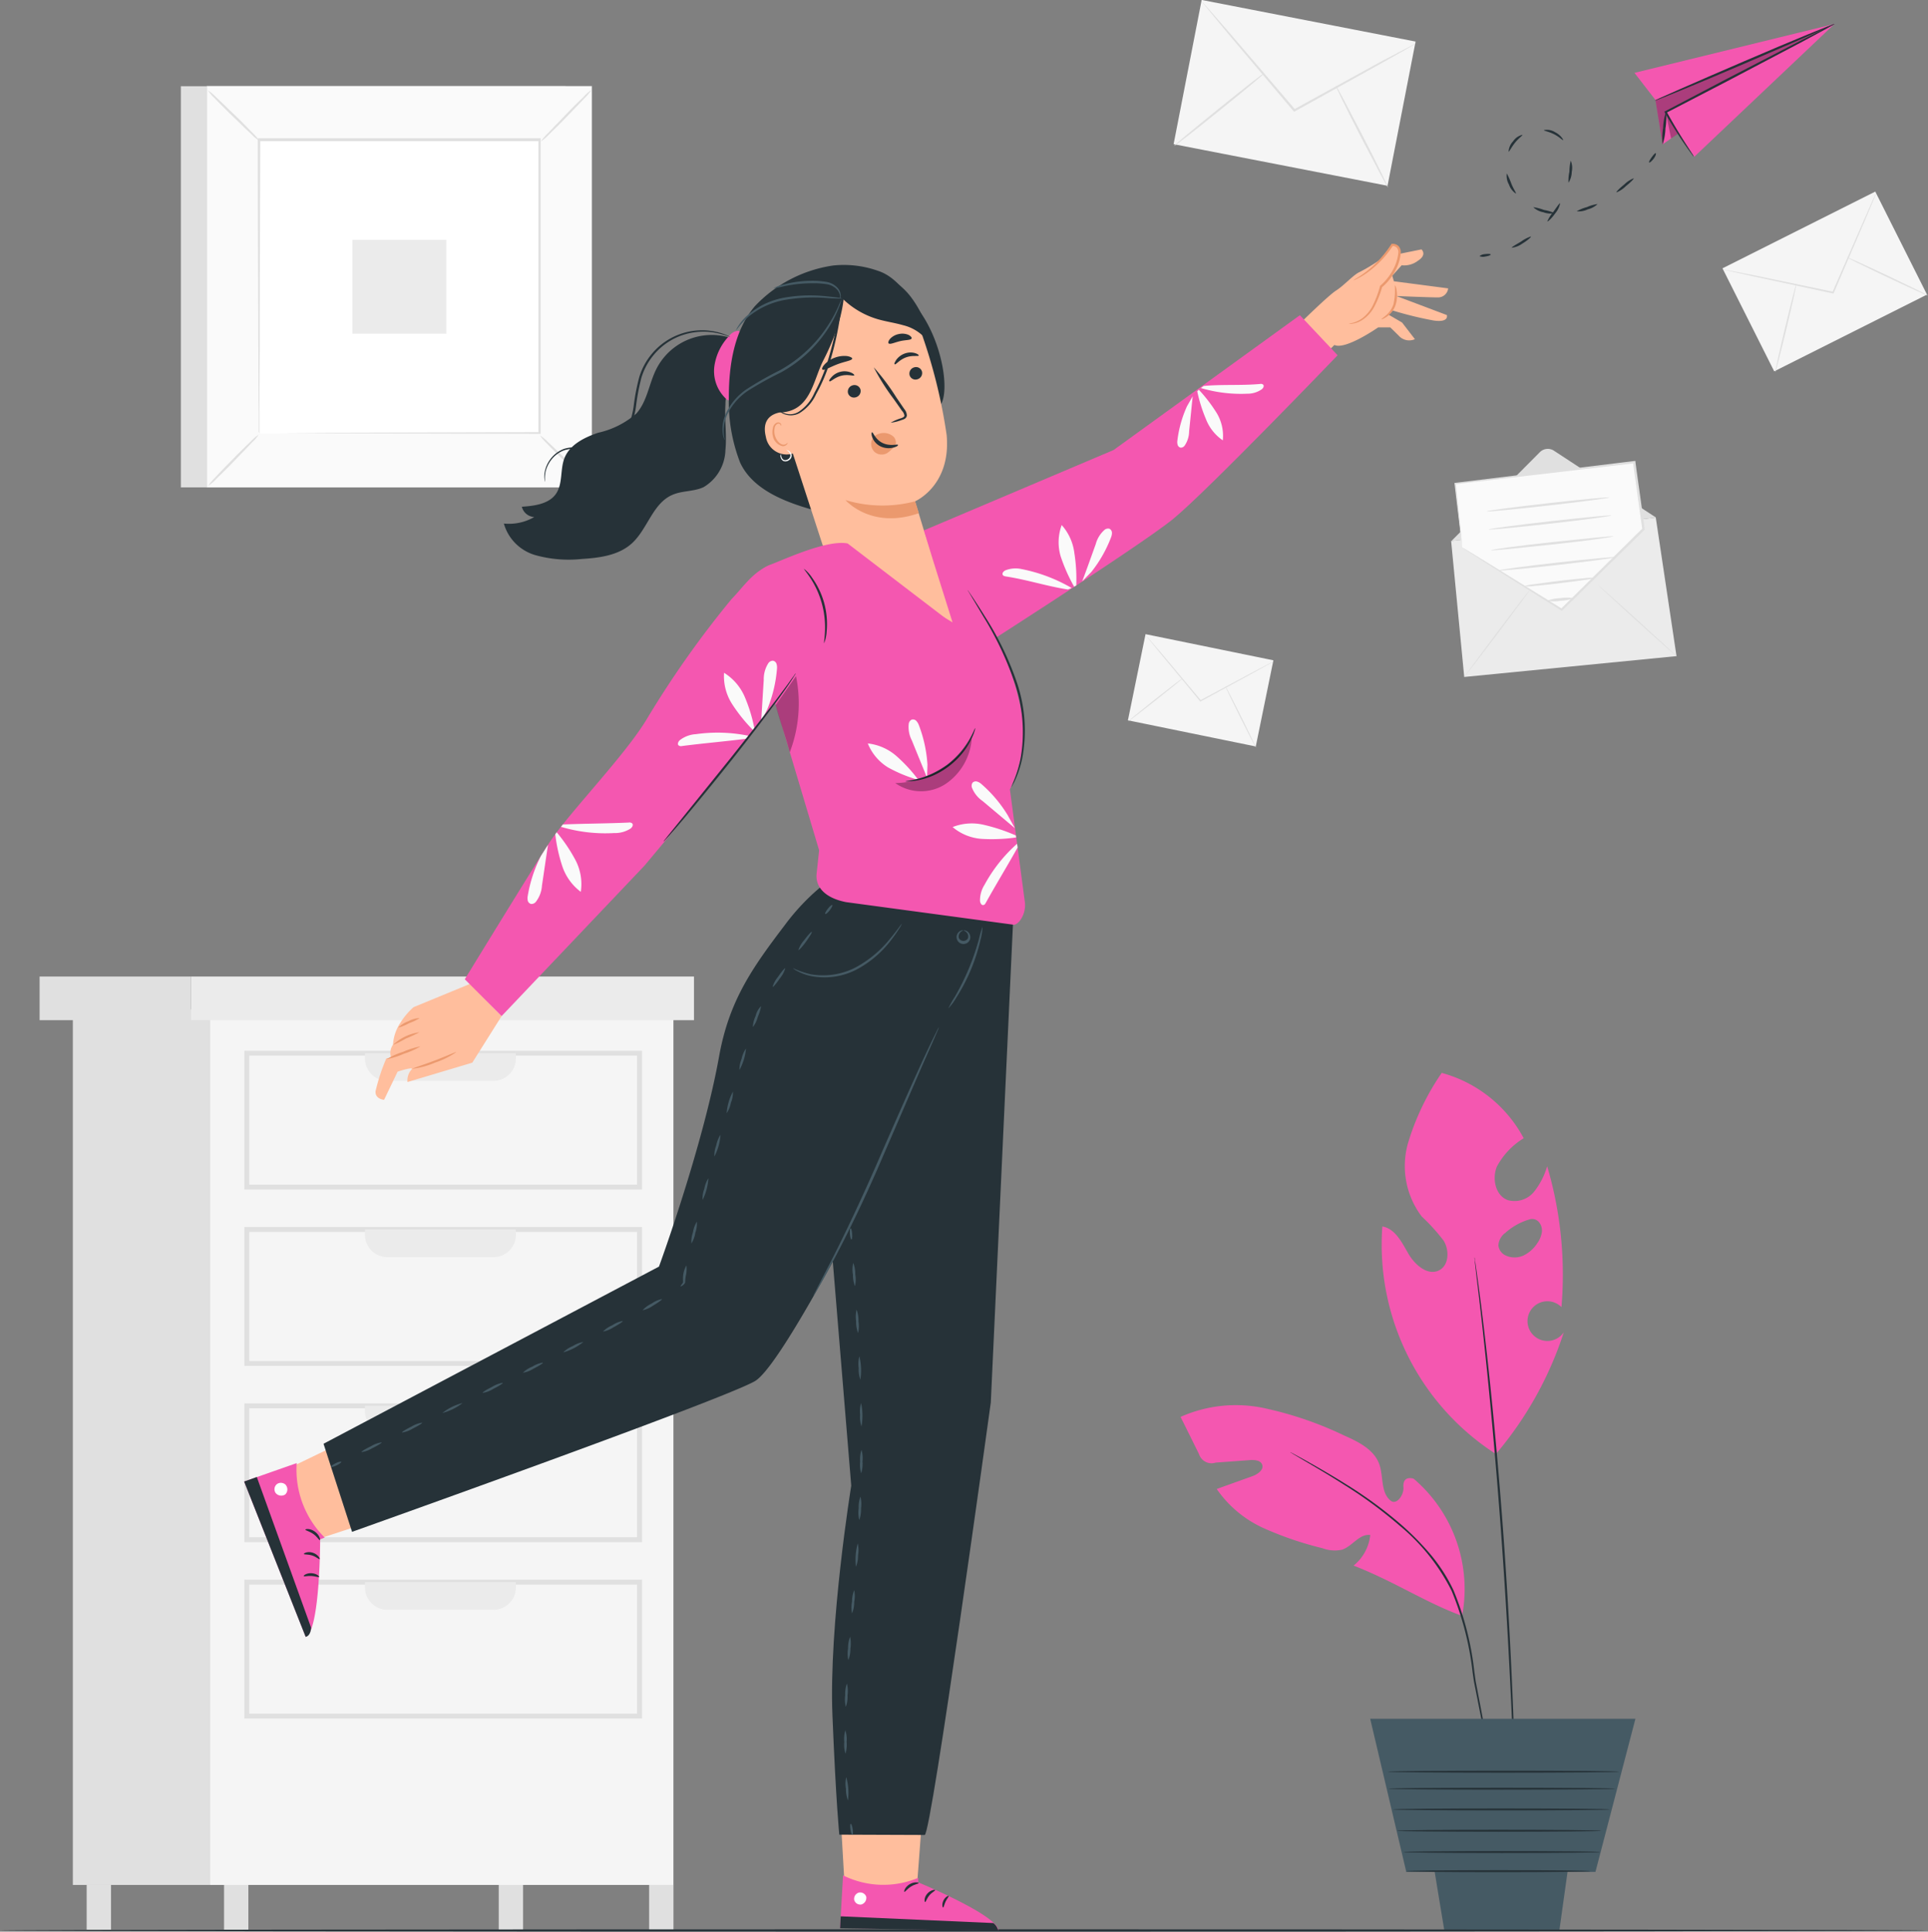 <svg xmlns="http://www.w3.org/2000/svg" width="195.199" height="195.554" viewBox="0 0 195.199 195.554">
  <rect x="0" y="0" width="195.199" height="195.554" fill="#808080" stroke="none"/>
  <g id="Family3" transform="translate(-37 -46.704)">
    <g id="freepik--background-complete--inject-14" transform="translate(41.01 46.704)">
      <rect id="Rectangle_1215" data-name="Rectangle 1215" width="38.96" height="40.613" transform="translate(53.261 49.34) rotate(180)" fill="#e0e0e0"/>
      <rect id="Rectangle_1216" data-name="Rectangle 1216" width="38.96" height="40.613" transform="translate(55.902 49.34) rotate(180)" fill="#fafafa"/>
      <path id="Path_7452" data-name="Path 7452" d="M82.74,65.74h38.988v40.635H82.74Zm38.965.023H82.767v40.59H121.7Z" transform="translate(-65.812 -57.026)" fill="#e0e0e0"/>
      <rect id="Rectangle_1217" data-name="Rectangle 1217" width="28.486" height="29.695" transform="translate(50.665 43.879) rotate(180)" fill="#fff"/>
      <path id="Path_7453" data-name="Path 7453" d="M156.44,143a4.506,4.506,0,0,0,.7.819c.458.481,1.094,1.126,1.831,1.831s1.373,1.332,1.863,1.781a4.651,4.651,0,0,0,.824.687,4.659,4.659,0,0,0-.7-.815c-.458-.481-1.1-1.131-1.831-1.831s-1.373-1.337-1.863-1.785A4.5,4.5,0,0,0,156.44,143Z" transform="translate(-105.775 -98.919)" fill="#e0e0e0"/>
      <path id="Path_7454" data-name="Path 7454" d="M88.153,142.83a4.4,4.4,0,0,0-.815.7c-.481.458-1.131,1.094-1.831,1.808s-1.337,1.373-1.785,1.863a4.248,4.248,0,0,0-.682.824,4.753,4.753,0,0,0,.81-.7c.458-.458,1.135-1.094,1.831-1.831s1.341-1.373,1.785-1.863A4.262,4.262,0,0,0,88.153,142.83Z" transform="translate(-65.975 -98.827)" fill="#e0e0e0"/>
      <path id="Path_7455" data-name="Path 7455" d="M88.2,71.8a4.866,4.866,0,0,0-.7-.815c-.458-.458-1.094-1.131-1.831-1.831s-1.373-1.337-1.859-1.781a4.784,4.784,0,0,0-.824-.687,4.431,4.431,0,0,0,.7.815c.458.481,1.1,1.131,1.831,1.831s1.373,1.337,1.863,1.781A4.261,4.261,0,0,0,88.2,71.8Z" transform="translate(-65.948 -57.541)" fill="#e0e0e0"/>
      <path id="Path_7456" data-name="Path 7456" d="M156.61,71.824a4.576,4.576,0,0,0,.819-.7c.458-.458,1.126-1.094,1.831-1.831s1.332-1.373,1.781-1.859a4.851,4.851,0,0,0,.687-.824,4.2,4.2,0,0,0-.819.728c-.481.458-1.131,1.094-1.831,1.831s-1.337,1.373-1.785,1.863a4.5,4.5,0,0,0-.682.792Z" transform="translate(-105.867 -57.498)" fill="#e0e0e0"/>
      <path id="Path_7457" data-name="Path 7457" d="M94.185,107.163a.913.913,0,0,0,0-.146V105c0-1.41,0-3.456.027-6.052,0-5.2.032-12.611.055-21.483l-.11.11h28.4l-.124-.128v29.695l.11-.11-20.567.055-5.782.032h-.032l5.754.032,20.636.055h.11V77.28H94.02v.11c0,8.9.041,16.333.055,21.551,0,2.586,0,4.628.032,6.029v1.982A.466.466,0,0,0,94.185,107.163Z" transform="translate(-71.928 -63.283)" fill="#e0e0e0"/>
      <rect id="Rectangle_1218" data-name="Rectangle 1218" width="9.503" height="9.503" transform="translate(41.176 33.786) rotate(180)" fill="#ebebeb"/>
      <rect id="Rectangle_1219" data-name="Rectangle 1219" width="46.893" height="88.646" transform="translate(50.258 190.825) rotate(180)" fill="#e0e0e0"/>
      <rect id="Rectangle_1220" data-name="Rectangle 1220" width="46.893" height="88.646" transform="translate(64.169 190.825) rotate(180)" fill="#f5f5f5"/>
      <path id="Path_7458" data-name="Path 7458" d="M91.05,279.08h40.26v14.053H91.05Zm39.757.494H91.544v13.065h39.262Z" transform="translate(-70.318 -172.707)" fill="#e0e0e0"/>
      <path id="Path_7459" data-name="Path 7459" d="M2.266,0H13.01a2.266,2.266,0,0,1,2.266,2.266V2.8H0V2.266A2.266,2.266,0,0,1,2.266,0Z" transform="translate(48.221 109.422) rotate(180)" fill="#ebebeb"/>
      <path id="Path_7460" data-name="Path 7460" d="M91.05,318.07h40.26v14.053H91.05Zm39.757.5H91.544v13.06h39.262Z" transform="translate(-70.318 -193.849)" fill="#e0e0e0"/>
      <path id="Path_7461" data-name="Path 7461" d="M2.266,0H13.01a2.266,2.266,0,0,1,2.266,2.266V2.8H0V2.266A2.266,2.266,0,0,1,2.266,0Z" transform="translate(48.221 127.27) rotate(180)" fill="#ebebeb"/>
      <path id="Path_7462" data-name="Path 7462" d="M91.05,357.07h40.26v14.049H91.05Zm39.757.494H91.544v13.06h39.262Z" transform="translate(-70.318 -214.996)" fill="#e0e0e0"/>
      <path id="Path_7463" data-name="Path 7463" d="M2.266,0H13.01a2.266,2.266,0,0,1,2.266,2.266V2.8H0V2.266A2.266,2.266,0,0,1,2.266,0Z" transform="translate(48.221 145.118) rotate(180)" fill="#ebebeb"/>
      <path id="Path_7464" data-name="Path 7464" d="M91.05,396.06h40.26v14.053H91.05Zm39.757.494H91.544v13.065h39.262Z" transform="translate(-70.318 -236.138)" fill="#e0e0e0"/>
      <path id="Path_7465" data-name="Path 7465" d="M2.266,0H13.01a2.266,2.266,0,0,1,2.266,2.266V2.8H0V2.266A2.266,2.266,0,0,1,2.266,0Z" transform="translate(48.221 162.971) rotate(180)" fill="#ebebeb"/>
      <rect id="Rectangle_1221" data-name="Rectangle 1221" width="50.935" height="4.417" transform="translate(66.252 103.278) rotate(180)" fill="#ebebeb"/>
      <rect id="Rectangle_1222" data-name="Rectangle 1222" width="15.317" height="4.417" transform="translate(15.317 103.278) rotate(180)" fill="#e0e0e0"/>
      <rect id="Rectangle_1223" data-name="Rectangle 1223" width="2.463" height="4.527" transform="translate(64.174 195.353) rotate(180)" fill="#e0e0e0"/>
      <rect id="Rectangle_1224" data-name="Rectangle 1224" width="2.463" height="4.527" transform="translate(48.948 195.353) rotate(180)" fill="#e0e0e0"/>
      <rect id="Rectangle_1225" data-name="Rectangle 1225" width="2.463" height="4.527" transform="translate(21.135 195.353) rotate(180)" fill="#e0e0e0"/>
      <rect id="Rectangle_1226" data-name="Rectangle 1226" width="2.463" height="4.527" transform="translate(7.228 195.353) rotate(180)" fill="#e0e0e0"/>
      <rect id="Rectangle_1227" data-name="Rectangle 1227" width="14.868" height="22.055" transform="matrix(0.191, -0.982, 0.982, 0.191, 114.812, 14.595)" fill="#f5f5f5"/>
      <path id="Path_7466" data-name="Path 7466" d="M324.5,51.305a1.507,1.507,0,0,1-.238.156l-.7.412-2.618,1.479-8.7,4.834-.069.041-.055-.064-.128-.151-6.5-7.69-1.941-2.362q-.33-.4-.522-.645a1.511,1.511,0,0,1-.174-.233,1.8,1.8,0,0,1,.2.211l.554.618,2,2.289c1.689,1.973,4,4.669,6.551,7.654a1.864,1.864,0,0,1,.128.151l-.124-.023,8.7-4.784,2.66-1.392.723-.38A1.952,1.952,0,0,1,324.5,51.305Z" transform="translate(-185.164 -46.908)" fill="#e0e0e0"/>
      <path id="Path_7467" data-name="Path 7467" d="M296.659,70.268c-.037-.046,1.982-1.73,4.5-3.763s4.578-3.662,4.628-3.607-1.982,1.726-4.5,3.763S296.691,70.314,296.659,70.268Z" transform="translate(-181.807 -55.484)" fill="#e0e0e0"/>
      <path id="Path_7468" data-name="Path 7468" d="M332.408,65.57c.05-.027,1.273,2.289,2.747,5.132s2.6,5.2,2.554,5.223-1.273-2.289-2.747-5.132S332.358,65.593,332.408,65.57Z" transform="translate(-201.191 -56.934)" fill="#e0e0e0"/>
      <rect id="Rectangle_1228" data-name="Rectangle 1228" width="17.303" height="11.664" transform="matrix(0.894, -0.449, 0.449, 0.894, 170.382, 27.165)" fill="#f5f5f5"/>
      <path id="Path_7469" data-name="Path 7469" d="M433.683,89.31a1.122,1.122,0,0,1-.073.211c-.059.151-.142.348-.243.6l-.915,2.17-3.076,7.164-.027.06h-.064l-.151-.032-7.722-1.657-2.339-.522-.632-.146a1.3,1.3,0,0,1-.22-.064,1.177,1.177,0,0,1,.224.032l.641.119,2.348.458,7.732,1.611.156.032-.092.046c1.218-2.788,2.316-5.305,3.122-7.141l.952-2.161.27-.581A1.264,1.264,0,0,1,433.683,89.31Z" transform="translate(-247.722 -69.807)" fill="#e0e0e0"/>
      <path id="Path_7470" data-name="Path 7470" d="M429.637,118.394c-.041,0,.4-2.023.993-4.5s1.108-4.468,1.149-4.459-.4,2.023-.993,4.5S429.678,118.421,429.637,118.394Z" transform="translate(-253.911 -80.722)" fill="#e0e0e0"/>
      <path id="Path_7471" data-name="Path 7471" d="M445.4,103.558c0-.041,1.881.8,4.156,1.877s4.12,1.982,4.092,2.019-1.881-.8-4.156-1.877S445.382,103.595,445.4,103.558Z" transform="translate(-262.46 -77.532)" fill="#e0e0e0"/>
      <rect id="Rectangle_1229" data-name="Rectangle 1229" width="8.903" height="13.211" transform="translate(110.186 72.923) rotate(-78.44)" fill="#f5f5f5"/>
      <path id="Path_7472" data-name="Path 7472" d="M303.342,189.85l-.142.092-.426.238-1.566.865-5.228,2.843-.046.023-.032-.037-.073-.092c-1.5-1.831-2.861-3.447-3.85-4.646l-1.158-1.414-.311-.389a.654.654,0,0,1-.1-.142.917.917,0,0,1,.119.128l.33.375,1.186,1.373c1,1.195,2.367,2.824,3.877,4.623l.078.092h-.078l5.246-2.811,1.593-.838.435-.224A.752.752,0,0,1,303.342,189.85Z" transform="translate(-178.419 -122.881)" fill="#e0e0e0"/>
      <path id="Path_7473" data-name="Path 7473" d="M286.49,201.087c0-.027,1.2-1.021,2.719-2.225s2.774-2.161,2.8-2.133-1.2,1.021-2.719,2.225S286.513,201.115,286.49,201.087Z" transform="translate(-176.293 -128.053)" fill="#e0e0e0"/>
      <path id="Path_7474" data-name="Path 7474" d="M308,198.41c.027,0,.746,1.373,1.6,3.09s1.529,3.131,1.5,3.145-.751-1.373-1.607-3.09S307.962,198.428,308,198.41Z" transform="translate(-187.955 -128.965)" fill="#e0e0e0"/>
      <path id="Path_7475" data-name="Path 7475" d="M357.95,163.536l20.718-2.376,2.1,14.03-21.492,2.11Z" transform="translate(-215.041 -108.766)" fill="#ebebeb"/>
      <path id="Path_7476" data-name="Path 7476" d="M358,155.307l8.963-9a1.135,1.135,0,0,1,1.424-.146l10.332,6.766" transform="translate(-215.069 -100.533)" fill="#e0e0e0"/>
      <path id="Path_7477" data-name="Path 7477" d="M360.84,185.982c-.027,0,1.437-2.01,3.273-4.445s3.346-4.39,3.374-4.367-1.437,2.01-3.273,4.445S360.867,186,360.84,185.982Z" transform="translate(-216.608 -117.447)" fill="#e0e0e0"/>
      <path id="Path_7478" data-name="Path 7478" d="M398.328,183.242c-.027.023-1.831-1.579-4.037-3.58S390.317,176,390.34,176s1.831,1.579,4.037,3.58S398.351,183.214,398.328,183.242Z" transform="translate(-232.604 -116.813)" fill="#e0e0e0"/>
      <path id="Path_7479" data-name="Path 7479" d="M359.552,157.558l-.732-6.473,18.137-2.165.934,6.793-8.281,8.134Z" transform="translate(-215.513 -102.129)" fill="#fafafa"/>
      <path id="Path_7480" data-name="Path 7480" d="M359.477,157.417l.2.105.545.325,2.046,1.25,7.324,4.527h-.124l8.267-8.153-.032.1c-.179-1.3-.371-2.655-.558-4.037q-.192-1.373-.38-2.747l.133.1-18.141,2.124.069-.087c.211,2.023.38,3.635.5,4.756q.078.815.124,1.277a1.182,1.182,0,0,0,.027.334.371.371,0,0,1,0,.114.613.613,0,0,1,0-.105l-.046-.32q-.06-.458-.165-1.263c-.133-1.126-.33-2.747-.572-4.774v-.073h.073l18.127-2.211h.119v.114q.183,1.373.38,2.747c.192,1.373.38,2.747.558,4.037v.06l-.046.041-8.295,8.125-.055.05-.064-.041-7.324-4.623-2.01-1.286-.522-.339a1.368,1.368,0,0,1-.156-.128Z" transform="translate(-215.443 -101.988)" fill="#e0e0e0"/>
      <path id="Path_7481" data-name="Path 7481" d="M378.252,156.707c0,.064-2.747.43-6.184.819s-6.2.655-6.207.586,2.747-.43,6.184-.819S378.247,156.639,378.252,156.707Z" transform="translate(-219.331 -106.346)" fill="#e0e0e0"/>
      <path id="Path_7482" data-name="Path 7482" d="M378.682,160.7c0,.069-2.747.435-6.184.824s-6.2.65-6.207.586,2.747-.435,6.184-.824S378.677,160.634,378.682,160.7Z" transform="translate(-219.564 -108.511)" fill="#e0e0e0"/>
      <path id="Path_7483" data-name="Path 7483" d="M379.176,165.309c0,.064-2.747.458-6.184.824s-6.2.65-6.212.586,2.747-.458,6.184-.824S379.167,165.245,379.176,165.309Z" transform="translate(-219.829 -111.011)" fill="#e0e0e0"/>
      <path id="Path_7484" data-name="Path 7484" d="M380.317,169.908c0,.069-2.632.421-5.9.792s-5.919.618-5.951.554,2.632-.421,5.9-.792S380.312,169.844,380.317,169.908Z" transform="translate(-220.745 -113.504)" fill="#e0e0e0"/>
      <path id="Path_7485" data-name="Path 7485" d="M381.24,174.492a4.578,4.578,0,0,1-1.035.206c-.645.1-1.538.211-2.522.334s-1.886.215-2.536.27a4.389,4.389,0,0,1-1.057.032,4.856,4.856,0,0,1,1.039-.2c.645-.1,1.538-.215,2.522-.339s1.886-.211,2.531-.266A4.575,4.575,0,0,1,381.24,174.492Z" transform="translate(-223.793 -115.987)" fill="#e0e0e0"/>
      <path id="Path_7486" data-name="Path 7486" d="M381.866,178.929a4,4,0,0,1-1.309.261,3.863,3.863,0,0,1-1.337,0,3.662,3.662,0,0,1,1.309-.261A3.74,3.74,0,0,1,381.866,178.929Z" transform="translate(-226.575 -118.369)" fill="#e0e0e0"/>
    </g>
    <g id="freepik--Plant--inject-14" transform="translate(156.526 155.324)">
      <path id="Path_7487" data-name="Path 7487" d="M326.615,378.82a14.671,14.671,0,0,0-4.9-13.879s-1.135-.417-1.039.856c.06.76-.673,1.831-1.277,1.373-1.057-.815-.723-2.467-1.176-3.722-.536-1.465-2.1-2.248-3.525-2.875a36.32,36.32,0,0,0-8.148-2.788,13.765,13.765,0,0,0-8.441.893q.943,1.891,1.877,3.786a1.328,1.328,0,0,0,1.68.842l3.433-.252c.5-.037,1.14,0,1.286.5s-.485.943-1.016,1.131l-3.6,1.291a11.527,11.527,0,0,0,4.761,3.969,34.479,34.479,0,0,0,5.951,2.028,3.5,3.5,0,0,0,1.968.151c1.048-.339,1.772-1.648,2.866-1.488a4.577,4.577,0,0,1-1.689,3.094c4.243,1.666,7.2,3.7,10.986,5.095" transform="translate(-298.11 -323.856)" fill="#f457b0"/>
      <path id="Path_7488" data-name="Path 7488" d="M343.4,403.262a1.117,1.117,0,0,1-.032-.11,1.726,1.726,0,0,0-.073-.325c-.06-.3-.147-.719-.261-1.254-.22-1.1-.536-2.673-.916-4.61q-.288-1.463-.632-3.2c-.11-.572-.229-1.167-.348-1.776l-.183-.916q-.069-.458-.137-.961a30.555,30.555,0,0,0-2.119-8.212,20.477,20.477,0,0,0-5.26-6.6,44.225,44.225,0,0,0-5.589-4.12c-1.671-1.071-3.062-1.872-4.019-2.435l-1.1-.65-.284-.174-.092-.064a.221.221,0,0,1,.105.046l.293.156,1.121.613c.966.545,2.371,1.332,4.056,2.385a43.746,43.746,0,0,1,5.64,4.12,28.436,28.436,0,0,1,2.907,2.934,16.815,16.815,0,0,1,2.408,3.722A30.246,30.246,0,0,1,341,390.1l.133.961.178.916c.114.609.229,1.2.339,1.776q.323,1.717.6,3.2l.861,4.619c.1.536.174.957.224,1.259l.055.33A.431.431,0,0,1,343.4,403.262Z" transform="translate(-311.254 -329.462)" fill="#263238"/>
      <path id="Path_7489" data-name="Path 7489" d="M361.03,310.243a2.01,2.01,0,1,1-.238-2.545,38.716,38.716,0,0,0-1.447-14.264,7.462,7.462,0,0,1-1.341,2.6,2.544,2.544,0,0,1-2.65.829c-1.245-.458-1.611-2.174-1.094-3.4a7.481,7.481,0,0,1,2.71-2.861,13.371,13.371,0,0,0-8.3-6.615,25.365,25.365,0,0,0-3.4,7.068,8.467,8.467,0,0,0,1.373,7.466A19.1,19.1,0,0,1,348.885,301c.563.966.522,2.44-.458,2.962-1.163.609-2.477-.54-3.136-1.68s-1.332-2.531-2.632-2.747a25.2,25.2,0,0,0,11.65,23.135l-.133-.124A36.26,36.26,0,0,0,361.03,310.243Zm-5.951-10.034a6.3,6.3,0,0,1,2.417-1.373.916.916,0,0,1,1.035.275,1.337,1.337,0,0,1,.265,1.08,2.6,2.6,0,0,1-.458,1.048,3.461,3.461,0,0,1-1.373,1.227,2.165,2.165,0,0,1-1.831,0,1.273,1.273,0,0,1-.728-1.025,1.717,1.717,0,0,1,.659-1.231Z" transform="translate(-322.23 -283.99)" fill="#f457b0"/>
      <path id="Path_7490" data-name="Path 7490" d="M367.21,379.908a.593.593,0,0,1,0-.142v-.421c0-.38-.037-.915-.06-1.611-.06-1.41-.137-3.429-.238-5.919-.22-5-.572-11.9-1.135-19.519s-1.213-14.5-1.758-19.469c-.266-2.49-.508-4.5-.677-5.887-.078-.687-.142-1.222-.183-1.6a2.731,2.731,0,0,0-.046-.417.459.459,0,0,1,0-.142l.027.137c0,.105.037.243.06.417.055.375.128.916.224,1.593.192,1.373.458,3.4.742,5.882.586,4.971,1.268,11.856,1.831,19.473s.888,14.525,1.076,19.528c.092,2.5.142,4.523.169,5.923v2.028A.921.921,0,0,1,367.21,379.908Z" transform="translate(-333.354 -306.108)" fill="#263238"/>
      <path id="Path_7491" data-name="Path 7491" d="M340.05,426.82l3.653,15.5h19.153l4.047-15.5Z" transform="translate(-320.851 -361.438)" fill="#455a64"/>
      <path id="Path_7492" data-name="Path 7492" d="M353.21,453.56c0,.293,1.479,9.178,1.479,9.178h11.65l1.282-9.178Z" transform="translate(-327.987 -375.937)" fill="#455a64"/>
      <path id="Path_7493" data-name="Path 7493" d="M366.6,460.4c0,.055-4.179.1-9.334.1s-9.334-.046-9.334-.1,4.179-.105,9.334-.105S366.6,460.336,366.6,460.4Z" transform="translate(-325.124 -379.587)" fill="#263238"/>
      <path id="Path_7494" data-name="Path 7494" d="M367.033,446.751c0,.055-4.925.1-10.986.1s-10.986-.046-10.986-.1,4.93-.1,10.986-.1S367.033,446.7,367.033,446.751Z" transform="translate(-323.568 -372.19)" fill="#263238"/>
      <path id="Path_7495" data-name="Path 7495" d="M366.633,451.461c0,.06-4.642.105-10.359.105s-10.364-.046-10.364-.105,4.642-.1,10.364-.1S366.633,451.406,366.633,451.461Z" transform="translate(-324.029 -374.744)" fill="#263238"/>
      <path id="Path_7496" data-name="Path 7496" d="M367.337,456.181c0,.055-4.472.1-9.988.1s-9.988-.046-9.988-.1,4.472-.1,9.988-.1S367.337,456.126,367.337,456.181Z" transform="translate(-324.815 -377.304)" fill="#263238"/>
      <path id="Path_7497" data-name="Path 7497" d="M367.033,442.171c0,.055-5.15.1-11.5.1s-11.5-.046-11.5-.1,5.145-.1,11.5-.1S367.033,442.116,367.033,442.171Z" transform="translate(-323.01 -369.707)" fill="#263238"/>
      <path id="Path_7498" data-name="Path 7498" d="M367.323,438.4c0,.055-5.246.1-11.714.1s-11.719-.046-11.719-.1,5.246-.105,11.719-.105S367.323,438.336,367.323,438.4Z" transform="translate(-322.934 -367.657)" fill="#263238"/>
    </g>
    <g id="freepik--Floor--inject-14" transform="translate(37 242.02)">
      <path id="Path_7499" data-name="Path 7499" d="M232.006,473.5c0,.069-43.661.119-97.5.119S37,473.568,37,473.5s43.652-.119,97.5-.119S232.006,473.435,232.006,473.5Z" transform="translate(-37 -473.38)" fill="#263238"/>
    </g>
    <g id="freepik--Character--inject-14" transform="translate(61.719 71.382)">
      <path id="Path_7500" data-name="Path 7500" d="M231.195,429.835l-1.241,16.452-7.155-.146-.98-17.12Z" transform="translate(-161.936 -278.689)" fill="#ffbe9d"/>
      <path id="Path_7501" data-name="Path 7501" d="M230.71,461.7v.458s8.038,3.319,8.112,4.848l-16.022-.229.3-5.328a9.155,9.155,0,0,0,7.613.252Z" transform="translate(-162.467 -296.273)" fill="#f457b0"/>
      <path id="Path_7502" data-name="Path 7502" d="M245.5,467.172c-.06,0-.151-.334.032-.71s.508-.517.536-.458-.174.256-.32.568S245.568,467.167,245.5,467.172Z" transform="translate(-174.734 -298.736)" fill="#263238"/>
      <path id="Path_7503" data-name="Path 7503" d="M226.377,465.244a.664.664,0,0,0-.458.742.636.636,0,0,0,.732.458.7.7,0,0,0,.485-.787.65.65,0,0,0-.81-.4" transform="translate(-164.154 -298.319)" fill="#fff"/>
      <path id="Path_7504" data-name="Path 7504" d="M238.45,463.064c0,.078-.394.11-.783.357s-.6.568-.668.536.05-.481.526-.769S238.468,463,238.45,463.064Z" transform="translate(-170.156 -297.109)" fill="#263238"/>
      <path id="Path_7505" data-name="Path 7505" d="M242.565,464.685c0,.078-.32.206-.591.531s-.352.677-.43.673-.124-.458.22-.847S242.565,464.611,242.565,464.685Z" transform="translate(-172.601 -298.011)" fill="#263238"/>
      <path id="Path_7506" data-name="Path 7506" d="M222.8,471.723l.069-1.213,15.454.682a1.341,1.341,0,0,1,.49.774Z" transform="translate(-162.467 -301.186)" fill="#263238"/>
      <path id="Path_7507" data-name="Path 7507" d="M324.23,108.937s3-2.962,3.795-3.461,1.776-1.62,2.394-1.877a18.228,18.228,0,0,0,2.046-1.236l1.218-1.506s.915-.1.714.916l2.266-.458s.609.526-.357,1.149a2.289,2.289,0,0,1-1.648.458l-.952,1.062.165.558,5.493.719a1.025,1.025,0,0,1-1.012.916c-.915,0-4.23-.142-4.23-.142l5.109,1.927s.27.783-1.327.554a36.864,36.864,0,0,1-4.147-1.012l-.458.4,1.4.815,1.3,1.685a1.415,1.415,0,0,1-1.653-.371l-.842-.824h-1.222s-3.323,2.321-4.436,1.781l-.943.948Z" transform="translate(-217.466 -100.745)" fill="#ffbe9d"/>
      <path id="Path_7508" data-name="Path 7508" d="M343.9,109.72a1.241,1.241,0,0,1,.188.572,3.086,3.086,0,0,1-.11,1.46,2.289,2.289,0,0,1-.879,1.176c-.307.22-.531.288-.545.261s.174-.151.458-.394a2.5,2.5,0,0,0,.755-1.117A6.665,6.665,0,0,0,343.9,109.72Z" transform="translate(-227.405 -105.552)" fill="#eb996e"/>
      <path id="Path_7509" data-name="Path 7509" d="M335.28,108.7a2.953,2.953,0,0,0,1.373-.536,3.744,3.744,0,0,0,1.053-1.259,10.528,10.528,0,0,0,.751-1.991v-.027l.027-.027a5.676,5.676,0,0,0,1.511-2.074,4.62,4.62,0,0,0,.32-1.263.705.705,0,0,0-.156-.513.655.655,0,0,0-.458-.169l.082-.05a10.333,10.333,0,0,1-2.692,2.8,7.324,7.324,0,0,1-.961.572,1.524,1.524,0,0,1-.375.151c0-.032.5-.266,1.254-.838a10.917,10.917,0,0,0,2.586-2.806l.032-.05h.055a.851.851,0,0,1,.655.233.915.915,0,0,1,.224.682,4.64,4.64,0,0,1-.334,1.346,5.813,5.813,0,0,1-1.593,2.161l.041-.055a10.315,10.315,0,0,1-.8,2.014,3.662,3.662,0,0,1-1.14,1.282,2.38,2.38,0,0,1-1.039.417.956.956,0,0,1-.416,0Z" transform="translate(-223.458 -100.614)" fill="#eb996e"/>
      <path id="Path_7510" data-name="Path 7510" d="M235.54,139.321,257.4,130.06l18.864-13.65,3.818,4.056s-13.22,13.769-16.663,16.58-22.041,14.648-22.041,14.648Z" transform="translate(-169.375 -109.179)" fill="#f457b0"/>
      <path id="Path_7511" data-name="Path 7511" d="M260.68,172.485a2.82,2.82,0,0,0-1.675.128c-.174.087-.352.279-.256.458.06.105.2.133.32.156,2.17.334,4.12.984,6.285,1.323l.366-.156A16.2,16.2,0,0,0,260.68,172.485Z" transform="translate(-181.945 -139.546)" fill="#fafafa"/>
      <path id="Path_7512" data-name="Path 7512" d="M271.337,165.966a17.258,17.258,0,0,0,1.373,3.1l.215-.124a16.754,16.754,0,0,0-.192-3.282,5.218,5.218,0,0,0-1.282-2.834A5.035,5.035,0,0,0,271.337,165.966Z" transform="translate(-188.679 -134.35)" fill="#fafafa"/>
      <path id="Path_7513" data-name="Path 7513" d="M277.733,165.158c-.458,1.277-.893,2.5-1.373,3.781l.916-.938a13.1,13.1,0,0,0,2.014-3.543,1.145,1.145,0,0,0,.078-.458.458.458,0,0,0-.256-.38.549.549,0,0,0-.5.119A2.906,2.906,0,0,0,277.733,165.158Z" transform="translate(-191.509 -134.769)" fill="#fafafa"/>
      <path id="Path_7514" data-name="Path 7514" d="M307.361,132.6a2.481,2.481,0,0,0,1.419-.458c.133-.11.247-.32.128-.458a.371.371,0,0,0-.311-.069c-1.945.174-3.767.027-5.713.2l-.284.211a14.259,14.259,0,0,0,4.761.572Z" transform="translate(-205.738 -117.421)" fill="#fafafa"/>
      <path id="Path_7515" data-name="Path 7515" d="M303.791,135.294a15.2,15.2,0,0,0-1.831-2.394l-.16.156a14.951,14.951,0,0,0,.87,2.792,4.61,4.61,0,0,0,1.717,2.174A4.473,4.473,0,0,0,303.791,135.294Z" transform="translate(-205.304 -118.121)" fill="#fafafa"/>
      <path id="Path_7516" data-name="Path 7516" d="M298.579,137.9c.124-1.2.238-2.353.362-3.552l-.572,1a11.759,11.759,0,0,0-.98,3.5,1.026,1.026,0,0,0,.032.426.4.4,0,0,0,.307.275.485.485,0,0,0,.4-.211A2.578,2.578,0,0,0,298.579,137.9Z" transform="translate(-202.907 -118.907)" fill="#fafafa"/>
      <path id="Path_7517" data-name="Path 7517" d="M117.294,365.065,100.737,370.5l-2.747-7.04L114.3,355.58Z" transform="translate(-94.79 -238.867)" fill="#ffbe9d"/>
      <path id="Path_7518" data-name="Path 7518" d="M99.153,377.815l-.458.188s0,9.187-1.456,9.874L91,372.148l5.319-1.868a9.691,9.691,0,0,0,2.834,7.535Z" transform="translate(-91 -246.837)" fill="#f457b0"/>
      <path id="Path_7519" data-name="Path 7519" d="M98.9,374.907a.691.691,0,0,0-.916-.156.668.668,0,0,0-.16.916.732.732,0,0,0,.966.156.7.7,0,0,0,.064-.957" transform="translate(-94.638 -249.203)" fill="#fff"/>
      <path id="Path_7520" data-name="Path 7520" d="M91,373.818l1.282-.458L97.775,388.6s0,.824-.549.938Z" transform="translate(-91 -248.508)" fill="#263238"/>
      <path id="Path_7521" data-name="Path 7521" d="M106.01,385.98c-.078.027-.265-.343-.664-.623s-.8-.352-.8-.435.49-.146.966.2S106.088,385.967,106.01,385.98Z" transform="translate(-98.347 -254.742)" fill="#263238"/>
      <path id="Path_7522" data-name="Path 7522" d="M105.8,390.673c-.069.046-.33-.233-.76-.366s-.8-.073-.829-.151.389-.3.916-.124S105.87,390.641,105.8,390.673Z" transform="translate(-98.161 -257.513)" fill="#263238"/>
      <path id="Path_7523" data-name="Path 7523" d="M104.175,394.92c-.046-.064.3-.325.8-.293s.81.32.755.38-.362-.073-.774-.1S104.212,394.993,104.175,394.92Z" transform="translate(-98.142 -260.038)" fill="#263238"/>
      <path id="Path_7524" data-name="Path 7524" d="M167.634,266.254s-12.14,24.719-15.4,26.619-40.787,15.257-40.787,15.257l-2.888-8.917,33.961-17.935s4.436-12.094,6.088-21.281c1.012-5.63,3.332-8.931,6.67-13.316a22.378,22.378,0,0,1,3.63-3.85l15.257,2.888Z" transform="translate(-100.522 -177.729)" fill="#263238"/>
      <path id="Path_7525" data-name="Path 7525" d="M237.707,247.567l-16.383-2.747L218,264.083l3.328,40.452s-2.289,14.062-1.9,23.314c.352,8.725.691,12.016.691,12.016s7.045.032,8.647.032c.673,0,6.692-43.785,6.692-43.785Z" transform="translate(-159.864 -178.808)" fill="#263238"/>
      <path id="Path_7526" data-name="Path 7526" d="M229.6,273.9a2.17,2.17,0,0,1-.11.284c-.087.206-.2.458-.348.806l-1.3,2.943c-1.089,2.513-2.577,5.951-4.216,9.741s-3.305,7.182-4.578,9.586c-.636,1.2-1.163,2.165-1.547,2.824l-.458.755a1.491,1.491,0,0,1-.165.256,1.373,1.373,0,0,1,.124-.279c.105-.2.238-.458.4-.778l1.474-2.856c1.227-2.422,2.843-5.809,4.5-9.613s3.163-7.214,4.3-9.7c.568-1.236,1.035-2.234,1.373-2.916l.389-.783A1.255,1.255,0,0,1,229.6,273.9Z" transform="translate(-159.257 -194.577)" fill="#455a64"/>
      <path id="Path_7527" data-name="Path 7527" d="M111.262,369.977c.027.06-.183.215-.458.352s-.536.2-.568.142.183-.22.458-.357S111.23,369.927,111.262,369.977Z" transform="translate(-101.429 -246.663)" fill="#455a64"/>
      <path id="Path_7528" data-name="Path 7528" d="M119,365.69c.032.059-.407.33-.97.6a2.819,2.819,0,0,1-1.076.389c-.032-.059.407-.33.97-.6A2.82,2.82,0,0,1,119,365.69Z" transform="translate(-105.075 -244.349)" fill="#455a64"/>
      <path id="Path_7529" data-name="Path 7529" d="M127.954,361.33c.032.06-.407.33-.97.609a2.88,2.88,0,0,1-1.076.394c-.032-.059.407-.334.97-.609A2.88,2.88,0,0,1,127.954,361.33Z" transform="translate(-109.928 -241.984)" fill="#455a64"/>
      <path id="Path_7530" data-name="Path 7530" d="M136.882,357a5.607,5.607,0,0,1-2.042,1.007A5.338,5.338,0,0,1,136.882,357Z" transform="translate(-114.772 -239.637)" fill="#455a64"/>
      <path id="Path_7531" data-name="Path 7531" d="M145.785,352.52c.032.06-.4.334-.966.618a2.81,2.81,0,0,1-1.071.4c-.032-.059.4-.334.966-.613A2.87,2.87,0,0,1,145.785,352.52Z" transform="translate(-119.601 -237.207)" fill="#455a64"/>
      <path id="Path_7532" data-name="Path 7532" d="M154.682,348.05c.032.059-.4.334-.961.618a2.806,2.806,0,0,1-1.071.407,2.88,2.88,0,0,1,.961-.618A2.834,2.834,0,0,1,154.682,348.05Z" transform="translate(-124.429 -234.783)" fill="#455a64"/>
      <path id="Path_7533" data-name="Path 7533" d="M163.6,343.5a5.493,5.493,0,0,1-2.028,1.048,2.82,2.82,0,0,1,.957-.632,2.922,2.922,0,0,1,1.071-.417Z" transform="translate(-129.266 -232.316)" fill="#455a64"/>
      <path id="Path_7534" data-name="Path 7534" d="M172.365,338.85c.032.06-.394.343-.948.641a2.77,2.77,0,0,1-1.057.43,2.894,2.894,0,0,1,.948-.641A2.77,2.77,0,0,1,172.365,338.85Z" transform="translate(-134.032 -229.795)" fill="#455a64"/>
      <path id="Path_7535" data-name="Path 7535" d="M181.084,334c.032.055-.38.357-.916.673a2.746,2.746,0,0,1-1.048.458,2.92,2.92,0,0,1,.916-.673A2.7,2.7,0,0,1,181.084,334Z" transform="translate(-138.782 -227.165)" fill="#455a64"/>
      <path id="Path_7536" data-name="Path 7536" d="M188.116,326.56a3.2,3.2,0,0,1-.078,1.135,4.125,4.125,0,0,0-.046.426.716.716,0,0,0,0,.092.229.229,0,0,1-.037.142.729.729,0,0,1-.124.151c-.165.147-.284.192-.307.169s.064-.124.179-.284a.488.488,0,0,0,.073-.124.092.092,0,0,0,0-.037.324.324,0,0,1,0-.105,2.577,2.577,0,0,1,0-.458A2.527,2.527,0,0,1,188.116,326.56Z" transform="translate(-143.338 -223.131)" fill="#455a64"/>
      <path id="Path_7537" data-name="Path 7537" d="M190.467,316.88a2.847,2.847,0,0,1-.16,1.135,2.806,2.806,0,0,1-.394,1.076,2.861,2.861,0,0,1,.16-1.135,2.893,2.893,0,0,1,.394-1.076Z" transform="translate(-144.632 -217.882)" fill="#455a64"/>
      <path id="Path_7538" data-name="Path 7538" d="M192.976,307.27a5.607,5.607,0,0,1-.591,2.2,2.747,2.747,0,0,1,.179-1.131,2.829,2.829,0,0,1,.412-1.067Z" transform="translate(-145.973 -212.671)" fill="#455a64"/>
      <path id="Path_7539" data-name="Path 7539" d="M195.616,297.68a5.392,5.392,0,0,1-.618,2.193,2.8,2.8,0,0,1,.192-1.126A2.847,2.847,0,0,1,195.616,297.68Z" transform="translate(-147.391 -207.471)" fill="#455a64"/>
      <path id="Path_7540" data-name="Path 7540" d="M198.356,288.12a2.774,2.774,0,0,1-.206,1.126,2.852,2.852,0,0,1-.43,1.062A5.37,5.37,0,0,1,198.356,288.12Z" transform="translate(-148.868 -202.287)" fill="#455a64"/>
      <path id="Path_7541" data-name="Path 7541" d="M201.208,278.59a5.525,5.525,0,0,1-.668,2.179,2.829,2.829,0,0,1,.22-1.126A2.788,2.788,0,0,1,201.208,278.59Z" transform="translate(-150.397 -197.12)" fill="#455a64"/>
      <path id="Path_7542" data-name="Path 7542" d="M204.339,269.22a4.412,4.412,0,0,1-.33,1.094,2.778,2.778,0,0,1-.5,1.025,2.926,2.926,0,0,1,.279-1.117,2.074,2.074,0,0,1,.549-1Z" transform="translate(-152.007 -192.039)" fill="#455a64"/>
      <path id="Path_7543" data-name="Path 7543" d="M209.162,260.837a2.8,2.8,0,0,1-.54,1.012c-.352.517-.687.916-.742.874a2.8,2.8,0,0,1,.545-1.012C208.777,261.194,209.111,260.8,209.162,260.837Z" transform="translate(-154.377 -187.492)" fill="#455a64"/>
      <path id="Path_7544" data-name="Path 7544" d="M214.935,252.8c.055.041-.206.458-.581.984s-.719.884-.774.847a2.847,2.847,0,0,1,.581-.989C214.537,253.135,214.885,252.755,214.935,252.8Z" transform="translate(-157.468 -183.132)" fill="#455a64"/>
      <path id="Path_7545" data-name="Path 7545" d="M220.222,246.843c.05.041-.064.275-.256.526s-.389.417-.458.38.064-.275.256-.526S220.181,246.8,220.222,246.843Z" transform="translate(-160.672 -179.902)" fill="#455a64"/>
      <path id="Path_7546" data-name="Path 7546" d="M225.12,319.48c-.064,0-.137-.243-.16-.558s0-.577.073-.581.137.247.16.563S225.189,319.475,225.12,319.48Z" transform="translate(-163.634 -218.673)" fill="#455a64"/>
      <path id="Path_7547" data-name="Path 7547" d="M225.8,328.362a3.117,3.117,0,0,1-.206-1.172,2.925,2.925,0,0,1,.032-1.19,3.118,3.118,0,0,1,.206,1.172A3.021,3.021,0,0,1,225.8,328.362Z" transform="translate(-163.958 -222.827)" fill="#455a64"/>
      <path id="Path_7548" data-name="Path 7548" d="M226.512,338.7a3,3,0,0,1-.2-1.176,3.067,3.067,0,0,1,.046-1.19,3.1,3.1,0,0,1,.192,1.176A3.136,3.136,0,0,1,226.512,338.7Z" transform="translate(-164.353 -228.428)" fill="#455a64"/>
      <path id="Path_7549" data-name="Path 7549" d="M227.051,349.027a2.971,2.971,0,0,1-.169-1.176,2.907,2.907,0,0,1,.069-1.19,5.951,5.951,0,0,1,.1,2.367Z" transform="translate(-164.663 -234.03)" fill="#455a64"/>
      <path id="Path_7550" data-name="Path 7550" d="M227.344,359.371a3.09,3.09,0,0,1-.137-1.186,3.03,3.03,0,0,1,.1-1.186A5.951,5.951,0,0,1,227.344,359.371Z" transform="translate(-164.846 -239.637)" fill="#455a64"/>
      <path id="Path_7551" data-name="Path 7551" d="M227.32,369.721a3.149,3.149,0,0,1-.1-1.19,2.975,2.975,0,0,1,.137-1.181,3.1,3.1,0,0,1,.1,1.186A2.988,2.988,0,0,1,227.32,369.721Z" transform="translate(-164.853 -245.249)" fill="#455a64"/>
      <path id="Path_7552" data-name="Path 7552" d="M226.94,380.071a3.021,3.021,0,0,1-.059-1.19,3.058,3.058,0,0,1,.174-1.181,3.058,3.058,0,0,1,.064,1.19A3.108,3.108,0,0,1,226.94,380.071Z" transform="translate(-164.662 -250.861)" fill="#455a64"/>
      <path id="Path_7553" data-name="Path 7553" d="M226.267,390.407a6.065,6.065,0,0,1,.178-2.367,2.934,2.934,0,0,1,.032,1.19A3.1,3.1,0,0,1,226.267,390.407Z" transform="translate(-164.323 -256.468)" fill="#455a64"/>
      <path id="Path_7554" data-name="Path 7554" d="M225.379,400.727a2.981,2.981,0,0,1,0-1.19,3.031,3.031,0,0,1,.22-1.167,3.086,3.086,0,0,1,0,1.19A3.03,3.03,0,0,1,225.379,400.727Z" transform="translate(-163.833 -262.069)" fill="#455a64"/>
      <path id="Path_7555" data-name="Path 7555" d="M224.544,411.047a3.091,3.091,0,0,1-.027-1.19,3.049,3.049,0,0,1,.206-1.176,3.172,3.172,0,0,1,.032,1.195,2.989,2.989,0,0,1-.211,1.172Z" transform="translate(-163.374 -267.659)" fill="#455a64"/>
      <path id="Path_7556" data-name="Path 7556" d="M223.96,421.387a3.163,3.163,0,0,1-.064-1.19,3.1,3.1,0,0,1,.174-1.176,3.026,3.026,0,0,1,.064,1.186A2.957,2.957,0,0,1,223.96,421.387Z" transform="translate(-163.045 -273.266)" fill="#455a64"/>
      <path id="Path_7557" data-name="Path 7557" d="M223.835,431.736a2.943,2.943,0,0,1-.124-1.186,3.112,3.112,0,0,1,.11-1.19,3.03,3.03,0,0,1,.128,1.186A3.2,3.2,0,0,1,223.835,431.736Z" transform="translate(-162.952 -278.873)" fill="#455a64"/>
      <path id="Path_7558" data-name="Path 7558" d="M224.251,442.082a3.04,3.04,0,0,1-.206-1.172,2.911,2.911,0,0,1,.032-1.19A5.951,5.951,0,0,1,224.251,442.082Z" transform="translate(-163.117 -284.491)" fill="#455a64"/>
      <path id="Path_7559" data-name="Path 7559" d="M225.258,451.18c-.064,0-.156-.233-.2-.549s-.037-.572.032-.581.156.238.2.549S225.322,451.171,225.258,451.18Z" transform="translate(-163.675 -290.092)" fill="#455a64"/>
      <path id="Path_7560" data-name="Path 7560" d="M223.377,251a1.868,1.868,0,0,1-.247.458,12.891,12.891,0,0,1-.815,1.167,10.684,10.684,0,0,1-3.575,3.04,7.063,7.063,0,0,1-4.628.609,5.035,5.035,0,0,1-1.341-.5,1.679,1.679,0,0,1-.43-.293,8.509,8.509,0,0,0,1.808.632,7.191,7.191,0,0,0,4.486-.659,11.352,11.352,0,0,0,3.548-2.93C222.946,251.613,223.345,251,223.377,251Z" transform="translate(-156.795 -182.159)" fill="#455a64"/>
      <path id="Path_7561" data-name="Path 7561" d="M250.211,251.64a5.591,5.591,0,0,1-.2,1.309,19.033,19.033,0,0,1-.98,3.053,18.68,18.68,0,0,1-1.488,2.843,5.7,5.7,0,0,1-.792,1.067,9.918,9.918,0,0,1,.645-1.154,24.6,24.6,0,0,0,2.449-5.85,10.431,10.431,0,0,1,.366-1.268Z" transform="translate(-175.454 -182.506)" fill="#455a64"/>
      <path id="Path_7562" data-name="Path 7562" d="M249.217,252.455c0,.037-.22.055-.371.325a.577.577,0,0,0-.046.458.517.517,0,0,0,.916,0,.586.586,0,0,0-.05-.458c-.151-.266-.38-.284-.371-.32s.055-.032.156,0a.637.637,0,0,1,.357.243.737.737,0,0,1,.119.641.7.7,0,1,1-1.222-.641.627.627,0,0,1,.352-.247C249.176,252.423,249.217,252.441,249.217,252.455Z" transform="translate(-176.433 -182.937)" fill="#455a64"/>
      <path id="Path_7563" data-name="Path 7563" d="M172.267,121.433a6.281,6.281,0,0,0-8.4,2.834c-.728,1.469-.916,3.246-2,4.463a8.755,8.755,0,0,1-3.877,1.955c-1.387.471-2.861,1.195-3.406,2.559-.458,1.163-.151,2.591-.861,3.621s-2.184,1.227-3.456,1.309a1.373,1.373,0,0,0,1.254,1.044,5.118,5.118,0,0,1-3.076.659,4.654,4.654,0,0,0,3.2,3.2,12.578,12.578,0,0,0,4.7.385c1.79-.11,3.7-.362,5.035-1.556,1.607-1.437,2.115-4.037,4.088-4.916,1.007-.458,2.2-.33,3.2-.8a4.513,4.513,0,0,0,2.211-3.758c.151-1.515-.1-3.044,0-4.578a4.684,4.684,0,0,1,2.023-3.886Z" transform="translate(-122.152 -111.552)" fill="#263238"/>
      <path id="Path_7564" data-name="Path 7564" d="M197.816,120.493c.133-.293-.206-.627-.531-.613a1.3,1.3,0,0,0-.81.49,5.557,5.557,0,0,0-1.515,3.081,3.827,3.827,0,0,0,1.076,3.2,1.044,1.044,0,0,0,.687.348.838.838,0,0,0,.673-.421,2.289,2.289,0,0,0,.266-.778,21.338,21.338,0,0,0,.394-5.37Z" transform="translate(-147.352 -111.06)" fill="#f457b0"/>
      <path id="Path_7565" data-name="Path 7565" d="M198.2,118.717c0-3.273.526-6.747,2.637-9.242a13.564,13.564,0,0,1,7.938-4.12,10.346,10.346,0,0,1,4.5.531c1.872.6,2.975,2.38,4.147,3.964,2.344,3.168,3.113,7.951,2.289,9.494l-13.042,10.739c-2.87-.815-6.07-2.069-7.324-4.77A17.031,17.031,0,0,1,198.2,118.717Z" transform="translate(-149.128 -103.155)" fill="#263238"/>
      <path id="Path_7566" data-name="Path 7566" d="M206.35,114.907,215,110.288c2.875-1.044,5.74,2.11,6.66,5.035a54.287,54.287,0,0,1,2.367,9.8c.458,5.136-3.2,6.7-3.2,6.7h0l1.767,5.8,2.028,6.454L211.486,136.3l-6.267-19.249A1.794,1.794,0,0,1,206.35,114.907Z" transform="translate(-152.902 -105.749)" fill="#ffbe9d"/>
      <path id="Path_7567" data-name="Path 7567" d="M239.405,128.325a.65.65,0,0,1-.458.792.618.618,0,0,1-.792-.412.655.655,0,0,1,.458-.792.623.623,0,0,1,.792.412Z" transform="translate(-170.782 -115.399)" fill="#263238"/>
      <path id="Path_7568" data-name="Path 7568" d="M237.288,124.971c-.046.11-.636-.06-1.3.188s-1.021.755-1.122.7,0-.2.128-.43a1.831,1.831,0,0,1,.861-.659,1.712,1.712,0,0,1,1.071-.046C237.2,124.815,237.311,124.925,237.288,124.971Z" transform="translate(-168.99 -113.652)" fill="#263238"/>
      <path id="Path_7569" data-name="Path 7569" d="M225.8,132.3a.655.655,0,0,1-.458.792.627.627,0,0,1-.8-.412.655.655,0,0,1,.458-.792.632.632,0,0,1,.8.412Z" transform="translate(-163.403 -117.553)" fill="#263238"/>
      <path id="Path_7570" data-name="Path 7570" d="M222.924,129.229c-.055.1-.627-.133-1.3.037s-1.1.636-1.195.568,0-.2.179-.407a1.772,1.772,0,0,1,.916-.558,1.7,1.7,0,0,1,1.067.073C222.847,129.05,222.956,129.183,222.924,129.229Z" transform="translate(-161.159 -115.905)" fill="#263238"/>
      <path id="Path_7571" data-name="Path 7571" d="M231.962,133.54a4.709,4.709,0,0,1,1.057-.458c.174-.064.33-.137.33-.265a.888.888,0,0,0-.247-.485c-.266-.385-.549-.783-.842-1.2a22.026,22.026,0,0,1-2.014-3.2,22.2,22.2,0,0,1,2.266,3.017l.824,1.208a1.058,1.058,0,0,1,.261.664.458.458,0,0,1-.224.325,1.226,1.226,0,0,1-.284.114A4.578,4.578,0,0,1,231.962,133.54Z" transform="translate(-166.502 -115.423)" fill="#263238"/>
      <path id="Path_7572" data-name="Path 7572" d="M231.05,157.424A12.964,12.964,0,0,1,224,157.3s2.591,3.017,7.425,1.328Z" transform="translate(-163.118 -131.352)" fill="#eb996e"/>
      <path id="Path_7573" data-name="Path 7573" d="M229.716,143.25a1.126,1.126,0,0,1,.787-.723,1.474,1.474,0,0,1,1.456.325.915.915,0,0,1,.22.623c-.023.124,0,.06-.064.156a2.54,2.54,0,0,1-.865.883,1.1,1.1,0,0,1-1.231-.137A1.117,1.117,0,0,1,229.716,143.25Z" transform="translate(-166.192 -123.302)" fill="#eb996e"/>
      <path id="Path_7574" data-name="Path 7574" d="M229.814,142.308c.11-.037.293.7,1.057,1.076s1.534.092,1.566.192-.142.188-.458.279a1.909,1.909,0,0,1-1.3-.119,1.662,1.662,0,0,1-.838-.916C229.727,142.519,229.763,142.318,229.814,142.308Z" transform="translate(-166.244 -123.222)" fill="#263238"/>
      <path id="Path_7575" data-name="Path 7575" d="M221.876,125.688c0,.206-.723.284-1.5.581s-1.373.673-1.515.531c-.069-.069,0-.27.22-.513a2.655,2.655,0,0,1,1.048-.691,2.719,2.719,0,0,1,1.25-.156C221.7,125.5,221.886,125.61,221.876,125.688Z" transform="translate(-160.317 -114.067)" fill="#263238"/>
      <path id="Path_7576" data-name="Path 7576" d="M235.827,120.982c-.082.183-.591.137-1.158.27s-1.016.362-1.167.229c-.069-.069-.032-.243.142-.458a1.634,1.634,0,0,1,.874-.485,1.616,1.616,0,0,1,1,.082C235.758,120.749,235.863,120.891,235.827,120.982Z" transform="translate(-168.252 -111.394)" fill="#263238"/>
      <path id="Path_7577" data-name="Path 7577" d="M208.556,137.775c-.078,0-2.971-.224-2.289,2.536a2.137,2.137,0,0,0,3.3,1.419C209.554,141.652,208.556,137.775,208.556,137.775Z" transform="translate(-153.446 -120.762)" fill="#ffbe9d"/>
      <path id="Path_7578" data-name="Path 7578" d="M209.378,142.164a1.107,1.107,0,0,1-.114.105.49.49,0,0,1-.357.1c-.316-.032-.677-.435-.815-.916a1.634,1.634,0,0,1-.037-.723.568.568,0,0,1,.27-.458.256.256,0,0,1,.316.06c.055.069.05.128.069.128s.046-.06,0-.169a.325.325,0,0,0-.151-.142.357.357,0,0,0-.284,0,.687.687,0,0,0-.394.554,1.689,1.689,0,0,0,0,.81,1.3,1.3,0,0,0,1,1.016.545.545,0,0,0,.421-.183C209.388,142.233,209.388,142.168,209.378,142.164Z" transform="translate(-154.351 -122.034)" fill="#eb996e"/>
      <path id="Path_7579" data-name="Path 7579" d="M209.642,146.635a.457.457,0,0,0,0,.389.531.531,0,0,0,.288.343.6.6,0,0,0,.54-.092.568.568,0,0,0,.275-.458.6.6,0,0,0-.179-.407c-.188-.179-.366-.156-.362-.142a.79.79,0,0,1,.288.211.54.54,0,0,1,.119.339.458.458,0,0,1-.224.352.485.485,0,0,1-.412.087.458.458,0,0,1-.238-.256,1.621,1.621,0,0,1-.1-.366Z" transform="translate(-155.31 -125.365)" fill="#fafafa"/>
      <path id="Path_7580" data-name="Path 7580" d="M230.189,113.45a4.468,4.468,0,0,0-2.289-1.373c-.87-.252-1.781-.371-2.65-.632a8.524,8.524,0,0,1-4.829-3.754,5.127,5.127,0,0,1,4.44-1,6.926,6.926,0,0,1,3.85,2.568,10.877,10.877,0,0,1,1.923,4.275" transform="translate(-161.176 -103.83)" fill="#263238"/>
      <path id="Path_7581" data-name="Path 7581" d="M204.562,113.862c1.575-2.431,5.177-4.431,8.061-4.161.165,2.422-.961,5.457-2.078,7.613s-1.3,5.539-4.944,5.283c-.252,0-.458.261-.71.188a.916.916,0,0,1-.458-.435A8.153,8.153,0,0,1,204.562,113.862Z" transform="translate(-151.896 -105.528)" fill="#263238"/>
      <path id="Path_7582" data-name="Path 7582" d="M215.681,110.13a2.9,2.9,0,0,1-.037.636c-.046.407-.11.993-.211,1.721a31.126,31.126,0,0,1-1.231,5.6,16.934,16.934,0,0,1-1.277,2.9,4.385,4.385,0,0,1-1.707,1.941,1.831,1.831,0,0,1-1.73,0,1.173,1.173,0,0,1-.362-.316c-.064-.092-.087-.146-.078-.151a1.625,1.625,0,0,0,2.092.33,4.358,4.358,0,0,0,1.593-1.9,18.1,18.1,0,0,0,1.245-2.87,36.864,36.864,0,0,0,1.291-5.548c.11-.687.206-1.259.284-1.707A3.662,3.662,0,0,1,215.681,110.13Z" transform="translate(-155.009 -105.774)" fill="#263238"/>
      <path id="Path_7583" data-name="Path 7583" d="M157.467,135.107a1,1,0,0,1-.064-.284,2.6,2.6,0,0,1,.046-.829,3.122,3.122,0,0,1,.554-1.2,3.044,3.044,0,0,1,1.4-1.048,3.731,3.731,0,0,1,2.115,0,3.8,3.8,0,0,0,2.289,0,3.754,3.754,0,0,0,1.831-1.753,7.947,7.947,0,0,0,.81-2.678,21.262,21.262,0,0,1,.549-2.815,6.679,6.679,0,0,1,1.273-2.362A6.605,6.605,0,0,1,175.16,120a6.126,6.126,0,0,1,.778.284,1.425,1.425,0,0,1,.256.137c0,.023-.366-.16-1.062-.33a6.7,6.7,0,0,0-2.975-.064,6.473,6.473,0,0,0-3.722,2.252,6.546,6.546,0,0,0-1.222,2.289,21.974,21.974,0,0,0-.531,2.788,8.125,8.125,0,0,1-.842,2.747,3.96,3.96,0,0,1-1.945,1.831,2.884,2.884,0,0,1-1.263.179,8.1,8.1,0,0,1-1.163-.2,3.538,3.538,0,0,0-2.019-.037,2.925,2.925,0,0,0-1.346.97,3.13,3.13,0,0,0-.568,1.135,3.268,3.268,0,0,0-.069,1.122Z" transform="translate(-126.998 -110.989)" fill="#263238"/>
      <path id="Path_7584" data-name="Path 7584" d="M199.77,115.591a1.739,1.739,0,0,1,.211-.421,4.921,4.921,0,0,1,.819-1,7.713,7.713,0,0,1,3.781-1.9,14.96,14.96,0,0,1,4.243-.16c.54.05.975.1,1.277.146a1.639,1.639,0,0,1,.458.092,16.376,16.376,0,0,1-1.753-.069,17.02,17.02,0,0,0-4.184.224,8.02,8.02,0,0,0-3.712,1.794,10.214,10.214,0,0,0-1.14,1.3Z" transform="translate(-149.979 -106.8)" fill="#455a64"/>
      <path id="Path_7585" data-name="Path 7585" d="M208.08,109.554a3.8,3.8,0,0,1,1.08-.394,11.252,11.252,0,0,1,2.747-.362,8.542,8.542,0,0,1,1.529.114,1.946,1.946,0,0,1,1.126.6,1.227,1.227,0,0,1,.325.8c0,.206-.064.311-.073.307a2.639,2.639,0,0,1,0-.3,1.245,1.245,0,0,0-.357-.687,1.831,1.831,0,0,0-1.044-.494,8.943,8.943,0,0,0-1.488-.087,13.889,13.889,0,0,0-2.705.284,11.137,11.137,0,0,1-1.14.229Z" transform="translate(-154.485 -105.052)" fill="#455a64"/>
      <path id="Path_7586" data-name="Path 7586" d="M197.025,127.158a.55.55,0,0,1-.078-.188,2.289,2.289,0,0,1-.128-.558,3.749,3.749,0,0,1,.394-2.069,6.075,6.075,0,0,1,2.06-2.344,35.29,35.29,0,0,1,3.319-1.886,13.7,13.7,0,0,0,4.948-4.646,13.548,13.548,0,0,0,.989-1.831,5.436,5.436,0,0,1,.325-.7.769.769,0,0,1-.05.192c-.041.124-.092.311-.188.54a12.176,12.176,0,0,1-.916,1.891,13.362,13.362,0,0,1-4.98,4.765,37.23,37.23,0,0,0-3.305,1.831,6.061,6.061,0,0,0-2.037,2.238,3.85,3.85,0,0,0-.458,1.987C196.947,126.906,197.053,127.158,197.025,127.158Z" transform="translate(-148.37 -107.298)" fill="#455a64"/>
      <path id="Path_7587" data-name="Path 7587" d="M215.9,176.921c-.037,0-.032-.458-.16-1.209a8.377,8.377,0,0,0-.98-2.747,4.628,4.628,0,0,0-2-2.032,2.879,2.879,0,0,0-1.172-.188.7.7,0,0,1,.325-.087,1.955,1.955,0,0,1,.916.128,4.427,4.427,0,0,1,2.133,2.065,7.534,7.534,0,0,1,.943,2.824,3.5,3.5,0,0,1-.009,1.245Z" transform="translate(-156.389 -138.59)" fill="#263238"/>
      <path id="Path_7588" data-name="Path 7588" d="M212.114,165.327l10.835,8.285L219.841,164l2.628,1.346s4.687,8.67,6.18,13.032a30.877,30.877,0,0,1,1.291,5.2,14.08,14.08,0,0,1-1.4,6.642l1.5,11.311c.211,1.218-.581,2.394-1.117,2.394l-16.969-2.289c-2.211-.435-3.117-1.593-2.985-2.875l.256-2.371-7.251-24.261c-.426,1.437-.87-3.488,2.367-4.674C205.706,166.943,210.031,164.916,212.114,165.327Z" transform="translate(-151.012 -134.985)" fill="#f457b0"/>
      <path id="Path_7589" data-name="Path 7589" d="M251,177.21a1.375,1.375,0,0,1,.137.174l.352.517c.3.458.732,1.108,1.241,1.936a30.753,30.753,0,0,1,3.3,6.834,15.106,15.106,0,0,1,.508,7.539,10.132,10.132,0,0,1-.71,2.2c-.105.252-.22.43-.284.558a.863.863,0,0,1-.114.183s.114-.279.316-.778a11.621,11.621,0,0,0,.636-2.193,15.605,15.605,0,0,0-.568-7.452,33.458,33.458,0,0,0-3.2-6.821l-1.176-1.973-.32-.54A.915.915,0,0,1,251,177.21Z" transform="translate(-177.758 -142.147)" fill="#263238"/>
      <path id="Path_7590" data-name="Path 7590" d="M254.207,237.462a2.921,2.921,0,0,0-.458,1.639c.023.2.146.458.343.407.124,0,.2-.142.261-.252,1.085-1.95,2.11-3.612,3.2-5.562l-.05-.385A15.285,15.285,0,0,0,254.207,237.462Z" transform="translate(-179.248 -172.567)" fill="#fafafa"/>
      <path id="Path_7591" data-name="Path 7591" d="M250.638,230.377a17.394,17.394,0,0,0,3.479-.146l-.027-.2a18.171,18.171,0,0,0-3.25-1.08,5.283,5.283,0,0,0-3.149.229A5.118,5.118,0,0,0,250.638,230.377Z" transform="translate(-175.963 -170.129)" fill="#fafafa"/>
      <path id="Path_7592" data-name="Path 7592" d="M253.006,221.5l3.264,2.747-.719-1.309a13.366,13.366,0,0,0-2.673-3.163,1.13,1.13,0,0,0-.426-.243.458.458,0,0,0-.458.11.563.563,0,0,0-.059.522A2.957,2.957,0,0,0,253.006,221.5Z" transform="translate(-178.244 -165.086)" fill="#fafafa"/>
      <path id="Path_7593" data-name="Path 7593" d="M230.99,213.555a14.408,14.408,0,0,0,2.815,1.186H234a15.8,15.8,0,0,0-2.174-2.348,5.287,5.287,0,0,0-2.893-1.273A5.063,5.063,0,0,0,230.99,213.555Z" transform="translate(-165.791 -160.535)" fill="#fafafa"/>
      <path id="Path_7594" data-name="Path 7594" d="M238.286,207.941c.517,1.277,1.021,2.495,1.538,3.777l.041-1.318a13.536,13.536,0,0,0-.883-4.042,1.286,1.286,0,0,0-.261-.412.458.458,0,0,0-.458-.11.549.549,0,0,0-.293.426,2.962,2.962,0,0,0,.316,1.68Z" transform="translate(-170.684 -157.658)" fill="#fafafa"/>
      <path id="Path_7595" data-name="Path 7595" d="M244.333,207.73a1.269,1.269,0,0,1-.092.366,2.573,2.573,0,0,1-.151.407,5.635,5.635,0,0,1-.243.526,7.781,7.781,0,0,1-.838,1.263,8.029,8.029,0,0,1-2.925,2.234,7.571,7.571,0,0,1-1.437.458,5.4,5.4,0,0,1-1.007.137,1.236,1.236,0,0,1-.371,0c0-.046.526-.069,1.341-.284a8.307,8.307,0,0,0,1.373-.508,9.495,9.495,0,0,0,1.543-.916,9.259,9.259,0,0,0,1.309-1.245,8.547,8.547,0,0,0,.856-1.2C244.127,208.219,244.292,207.716,244.333,207.73Z" transform="translate(-170.313 -158.696)" fill="#263238"/>
      <g id="Group_2158" data-name="Group 2158" transform="translate(65.918 50.1)" opacity="0.3">
        <path id="Path_7596" data-name="Path 7596" d="M235,214.555a4.527,4.527,0,0,0,5.113.082,6.055,6.055,0,0,0,2.632-4.578,9.242,9.242,0,0,1-7.745,4.5Z" transform="translate(-235 -210.06)"/>
      </g>
      <g id="Group_2159" data-name="Group 2159" transform="translate(53.814 43.774)" opacity="0.3">
        <path id="Path_7597" data-name="Path 7597" d="M210.62,196.24l-2.06,2.93c.43,1.625,1,3.154,1.428,4.774a13.843,13.843,0,0,0,.632-7.7Z" transform="translate(-208.56 -196.24)"/>
      </g>
      <path id="Path_7598" data-name="Path 7598" d="M132.815,267.558l-2.962,4.706-6.56,1.959a1.639,1.639,0,0,1,.375-1.227c.458-.421-1.373.174-1.373.174l-1.373,2.856s-.916-.064-.865-.865a19.612,19.612,0,0,1,1.089-3.319l.49-.082a1.46,1.46,0,0,1,.188-1.318,4.514,4.514,0,0,1,.742-2.206,6.991,6.991,0,0,1,1.346-1.593l5.731-2.362Z" transform="translate(-106.755 -189.36)" fill="#ffbe9d"/>
      <path id="Path_7599" data-name="Path 7599" d="M132.662,279.395a8.562,8.562,0,0,1-2.133,1.053,8.465,8.465,0,0,1-2.289.627c0-.06,1-.362,2.22-.824S132.634,279.34,132.662,279.395Z" transform="translate(-111.193 -197.553)" fill="#eb996e"/>
      <path id="Path_7600" data-name="Path 7600" d="M125.939,278.12a8.111,8.111,0,0,1-1.68.746,7.976,7.976,0,0,1-1.749.549,7.858,7.858,0,0,1,1.675-.746A8.048,8.048,0,0,1,125.939,278.12Z" transform="translate(-108.086 -196.865)" fill="#eb996e"/>
      <path id="Path_7601" data-name="Path 7601" d="M126.593,275a12.421,12.421,0,0,1-1.346.623,12.5,12.5,0,0,1-1.328.664A4.788,4.788,0,0,1,126.593,275Z" transform="translate(-108.85 -195.173)" fill="#eb996e"/>
      <path id="Path_7602" data-name="Path 7602" d="M127.261,271.86a5.033,5.033,0,0,1-1.067.513,5.324,5.324,0,0,1-1.094.458,2.559,2.559,0,0,1,1.007-.645A2.532,2.532,0,0,1,127.261,271.86Z" transform="translate(-109.49 -193.47)" fill="#eb996e"/>
      <path id="Path_7603" data-name="Path 7603" d="M214.827,172.51a3.717,3.717,0,0,1,.806.879,8.125,8.125,0,0,1,1.241,2.6,8.03,8.03,0,0,1,.243,2.87,3.663,3.663,0,0,1-.252,1.167c-.041,0,.05-.458.082-1.181a9.11,9.11,0,0,0-1.451-5.365C215.1,172.876,214.8,172.537,214.827,172.51Z" transform="translate(-158.143 -139.599)" fill="#263238"/>
      <path id="Path_7604" data-name="Path 7604" d="M172.145,171.2a3.254,3.254,0,0,1,3.03,2.9,14.406,14.406,0,0,1-.71,6.5c-1.479,3.461-16.479,21.254-16.479,21.254l-14.461,15.225-3.726-3.731s7.686-12.561,8.73-14.076c2.17-3.163,7.631-8.734,9.8-12.433a100.066,100.066,0,0,1,8.464-11.961C168.25,173.406,169.477,171.2,172.145,171.2Z" transform="translate(-117.461 -138.889)" fill="#f457b0"/>
      <path id="Path_7605" data-name="Path 7605" d="M188.76,208.887a2.939,2.939,0,0,0-1.634.609c-.146.137-.27.384-.124.526a.416.416,0,0,0,.362.064c2.266-.293,4.362-.458,6.628-.755l.174-.265A15.659,15.659,0,0,0,188.76,208.887Z" transform="translate(-143.02 -159.24)" fill="#fafafa"/>
      <path id="Path_7606" data-name="Path 7606" d="M197.937,198.654a16.387,16.387,0,0,0,2.129,2.646l.124-.211a15.825,15.825,0,0,0-.961-3.136,5.361,5.361,0,0,0-2.1-2.454A5.223,5.223,0,0,0,197.937,198.654Z" transform="translate(-148.54 -152.065)" fill="#fafafa"/>
      <path id="Path_7607" data-name="Path 7607" d="M205.611,194.77c-.092,1.405-.169,2.747-.261,4.161l.618-1.19a13.636,13.636,0,0,0,.984-4.12,1.227,1.227,0,0,0-.055-.5.458.458,0,0,0-.371-.3.568.568,0,0,0-.458.266A3.012,3.012,0,0,0,205.611,194.77Z" transform="translate(-153.005 -150.612)" fill="#fafafa"/>
      <path id="Path_7608" data-name="Path 7608" d="M197.145,195.6a.774.774,0,0,1-.105.2c-.092.142-.2.32-.339.531-.3.458-.755,1.112-1.328,1.9-1.154,1.588-2.8,3.74-4.66,6.084s-3.584,4.431-4.852,5.951c-.632.746-1.154,1.346-1.515,1.758l-.426.458c-.1.105-.156.16-.16.151a.868.868,0,0,1,.124-.183l.394-.494,1.456-1.8,4.8-5.951c1.859-2.339,3.525-4.472,4.71-6.033.568-.764,1.035-1.373,1.373-1.859.146-.2.27-.371.375-.508A.915.915,0,0,1,197.145,195.6Z" transform="translate(-141.298 -152.119)" fill="#263238"/>
      <path id="Path_7609" data-name="Path 7609" d="M161.07,229.04a15.646,15.646,0,0,0,5.37.632,2.925,2.925,0,0,0,1.68-.458c.16-.124.3-.357.169-.513a.421.421,0,0,0-.357-.092c-2.289.1-4.385.1-6.665.192" transform="translate(-128.995 -170.014)" fill="#fafafa"/>
      <path id="Path_7610" data-name="Path 7610" d="M161.862,233.585a16.386,16.386,0,0,0-1.9-2.815l-.146.2a16.149,16.149,0,0,0,.7,3.2A5.365,5.365,0,0,0,162.4,236.8,5.242,5.242,0,0,0,161.862,233.585Z" transform="translate(-128.317 -171.19)" fill="#fafafa"/>
      <path id="Path_7611" data-name="Path 7611" d="M155.137,237.65c.211-1.4.4-2.747.613-4.12l-.719,1.131a13.806,13.806,0,0,0-1.332,4.028,1.223,1.223,0,0,0,0,.5.458.458,0,0,0,.339.334.568.568,0,0,0,.485-.224,2.989,2.989,0,0,0,.613-1.648Z" transform="translate(-124.984 -172.686)" fill="#fafafa"/>
    </g>
    <g id="freepik--paper-plane--inject-14" transform="translate(186.789 49.127)">
      <path id="Path_7612" data-name="Path 7612" d="M398.5,56.958l2.119,2.737.732,4.5,1.6-1.126,1.6,2.385,14.2-13.449Z" transform="translate(-382.808 -52.004)" fill="#f457b0"/>
      <path id="Path_7613" data-name="Path 7613" d="M406.716,73.838l-.723.494-.513-2.522Z" transform="translate(-386.593 -62.74)" opacity="0.3"/>
      <path id="Path_7614" data-name="Path 7614" d="M403.13,59.7l18.137-7.686-16.951,8.807-.453,3.383Z" transform="translate(-385.318 -52.004)" opacity="0.3"/>
      <path id="Path_7615" data-name="Path 7615" d="M422.34,52a1.081,1.081,0,0,1-.211.137l-.623.352-2.321,1.254-7.718,4.06-6.175,3.2.041-.133c.778,1.414,1.483,2.55,1.987,3.333.243.375.435.677.591.916a1.617,1.617,0,0,1,.192.33,1.864,1.864,0,0,1-.243-.3c-.151-.2-.366-.494-.632-.879-.536-.769-1.268-1.891-2.069-3.3l-.05-.087.092-.05,6.157-3.236,7.727-4,2.357-1.186.645-.316A.842.842,0,0,1,422.34,52Z" transform="translate(-386.392 -51.999)" fill="#263238"/>
      <path id="Path_7616" data-name="Path 7616" d="M421.153,52c.027.06-4.037,1.831-9.077,4s-9.155,3.836-9.155,3.777,4.037-1.831,9.077-4S421.13,51.944,421.153,52Z" transform="translate(-385.205 -51.997)" fill="#263238"/>
      <path id="Path_7617" data-name="Path 7617" d="M404.685,74.758a5.839,5.839,0,0,1,.046-1.653,5.9,5.9,0,0,1,.284-1.625,5.809,5.809,0,0,1-.046,1.648,5.717,5.717,0,0,1-.284,1.63Z" transform="translate(-386.141 -62.561)" fill="#263238"/>
      <path id="Path_7618" data-name="Path 7618" d="M365.355,102.922c0,.064-.233.151-.554.2a.9.9,0,0,1-.581-.041.953.953,0,0,1,.549-.2C365.076,102.84,365.341,102.849,365.355,102.922Z" transform="translate(-364.22 -79.575)" fill="#263238"/>
      <path id="Path_7619" data-name="Path 7619" d="M373.309,99c.037.05-.339.4-.879.723a2.252,2.252,0,0,1-1.062.417c-.027-.064.412-.311.938-.623a3.556,3.556,0,0,1,1-.517Z" transform="translate(-368.095 -77.484)" fill="#263238"/>
      <path id="Path_7620" data-name="Path 7620" d="M380.52,91.658a2.247,2.247,0,0,1-.5,1.021c-.362.517-.746.856-.8.815a3.777,3.777,0,0,1,.6-.952C380.177,92.042,380.461,91.626,380.52,91.658Z" transform="translate(-372.354 -73.502)" fill="#263238"/>
      <path id="Path_7621" data-name="Path 7621" d="M384.132,82.24a1.949,1.949,0,0,1,.1,1.135,2.051,2.051,0,0,1-.33,1.094,4.2,4.2,0,0,1,.092-1.117,4.818,4.818,0,0,1,.137-1.112Z" transform="translate(-374.89 -68.396)" fill="#263238"/>
      <path id="Path_7622" data-name="Path 7622" d="M378.46,75.443a1.542,1.542,0,0,1,1.131.206c.6.3.861.787.815.81s-.389-.334-.916-.6S378.451,75.516,378.46,75.443Z" transform="translate(-371.941 -64.693)" fill="#263238"/>
      <path id="Path_7623" data-name="Path 7623" d="M370.66,78.227a1.617,1.617,0,0,1,.458-1.053,1.543,1.543,0,0,1,.943-.655c.037.06-.38.339-.755.806S370.724,78.25,370.66,78.227Z" transform="translate(-367.712 -65.294)" fill="#263238"/>
      <path id="Path_7624" data-name="Path 7624" d="M371.155,87.1a1.781,1.781,0,0,1-.7-.916,1.758,1.758,0,0,1-.22-1.122,6.791,6.791,0,0,1,.458,1.025C370.917,86.648,371.214,87.047,371.155,87.1Z" transform="translate(-367.47 -69.925)" fill="#263238"/>
      <path id="Path_7625" data-name="Path 7625" d="M378.276,93.12a1.973,1.973,0,0,1-1.135-.087,1.95,1.95,0,0,1-1.021-.513,4.965,4.965,0,0,1,1.085.284A4.6,4.6,0,0,1,378.276,93.12Z" transform="translate(-370.673 -73.97)" fill="#263238"/>
      <path id="Path_7626" data-name="Path 7626" d="M387.835,91.83a2.206,2.206,0,0,1-.993.536,2.137,2.137,0,0,1-1.122.2,4.014,4.014,0,0,1,1.039-.426A3.832,3.832,0,0,1,387.835,91.83Z" transform="translate(-375.878 -73.596)" fill="#263238"/>
      <path id="Path_7627" data-name="Path 7627" d="M396.256,86.14c.046.046-.311.407-.8.8a2.747,2.747,0,0,1-.943.623c-.041-.055.316-.417.8-.806A2.783,2.783,0,0,1,396.256,86.14Z" transform="translate(-380.646 -70.511)" fill="#263238"/>
      <path id="Path_7628" data-name="Path 7628" d="M402.395,80.577c.059.027,0,.288-.206.554s-.394.426-.458.385.073-.27.252-.522S402.335,80.549,402.395,80.577Z" transform="translate(-384.551 -67.493)" fill="#263238"/>
    </g>
  </g>
</svg>

